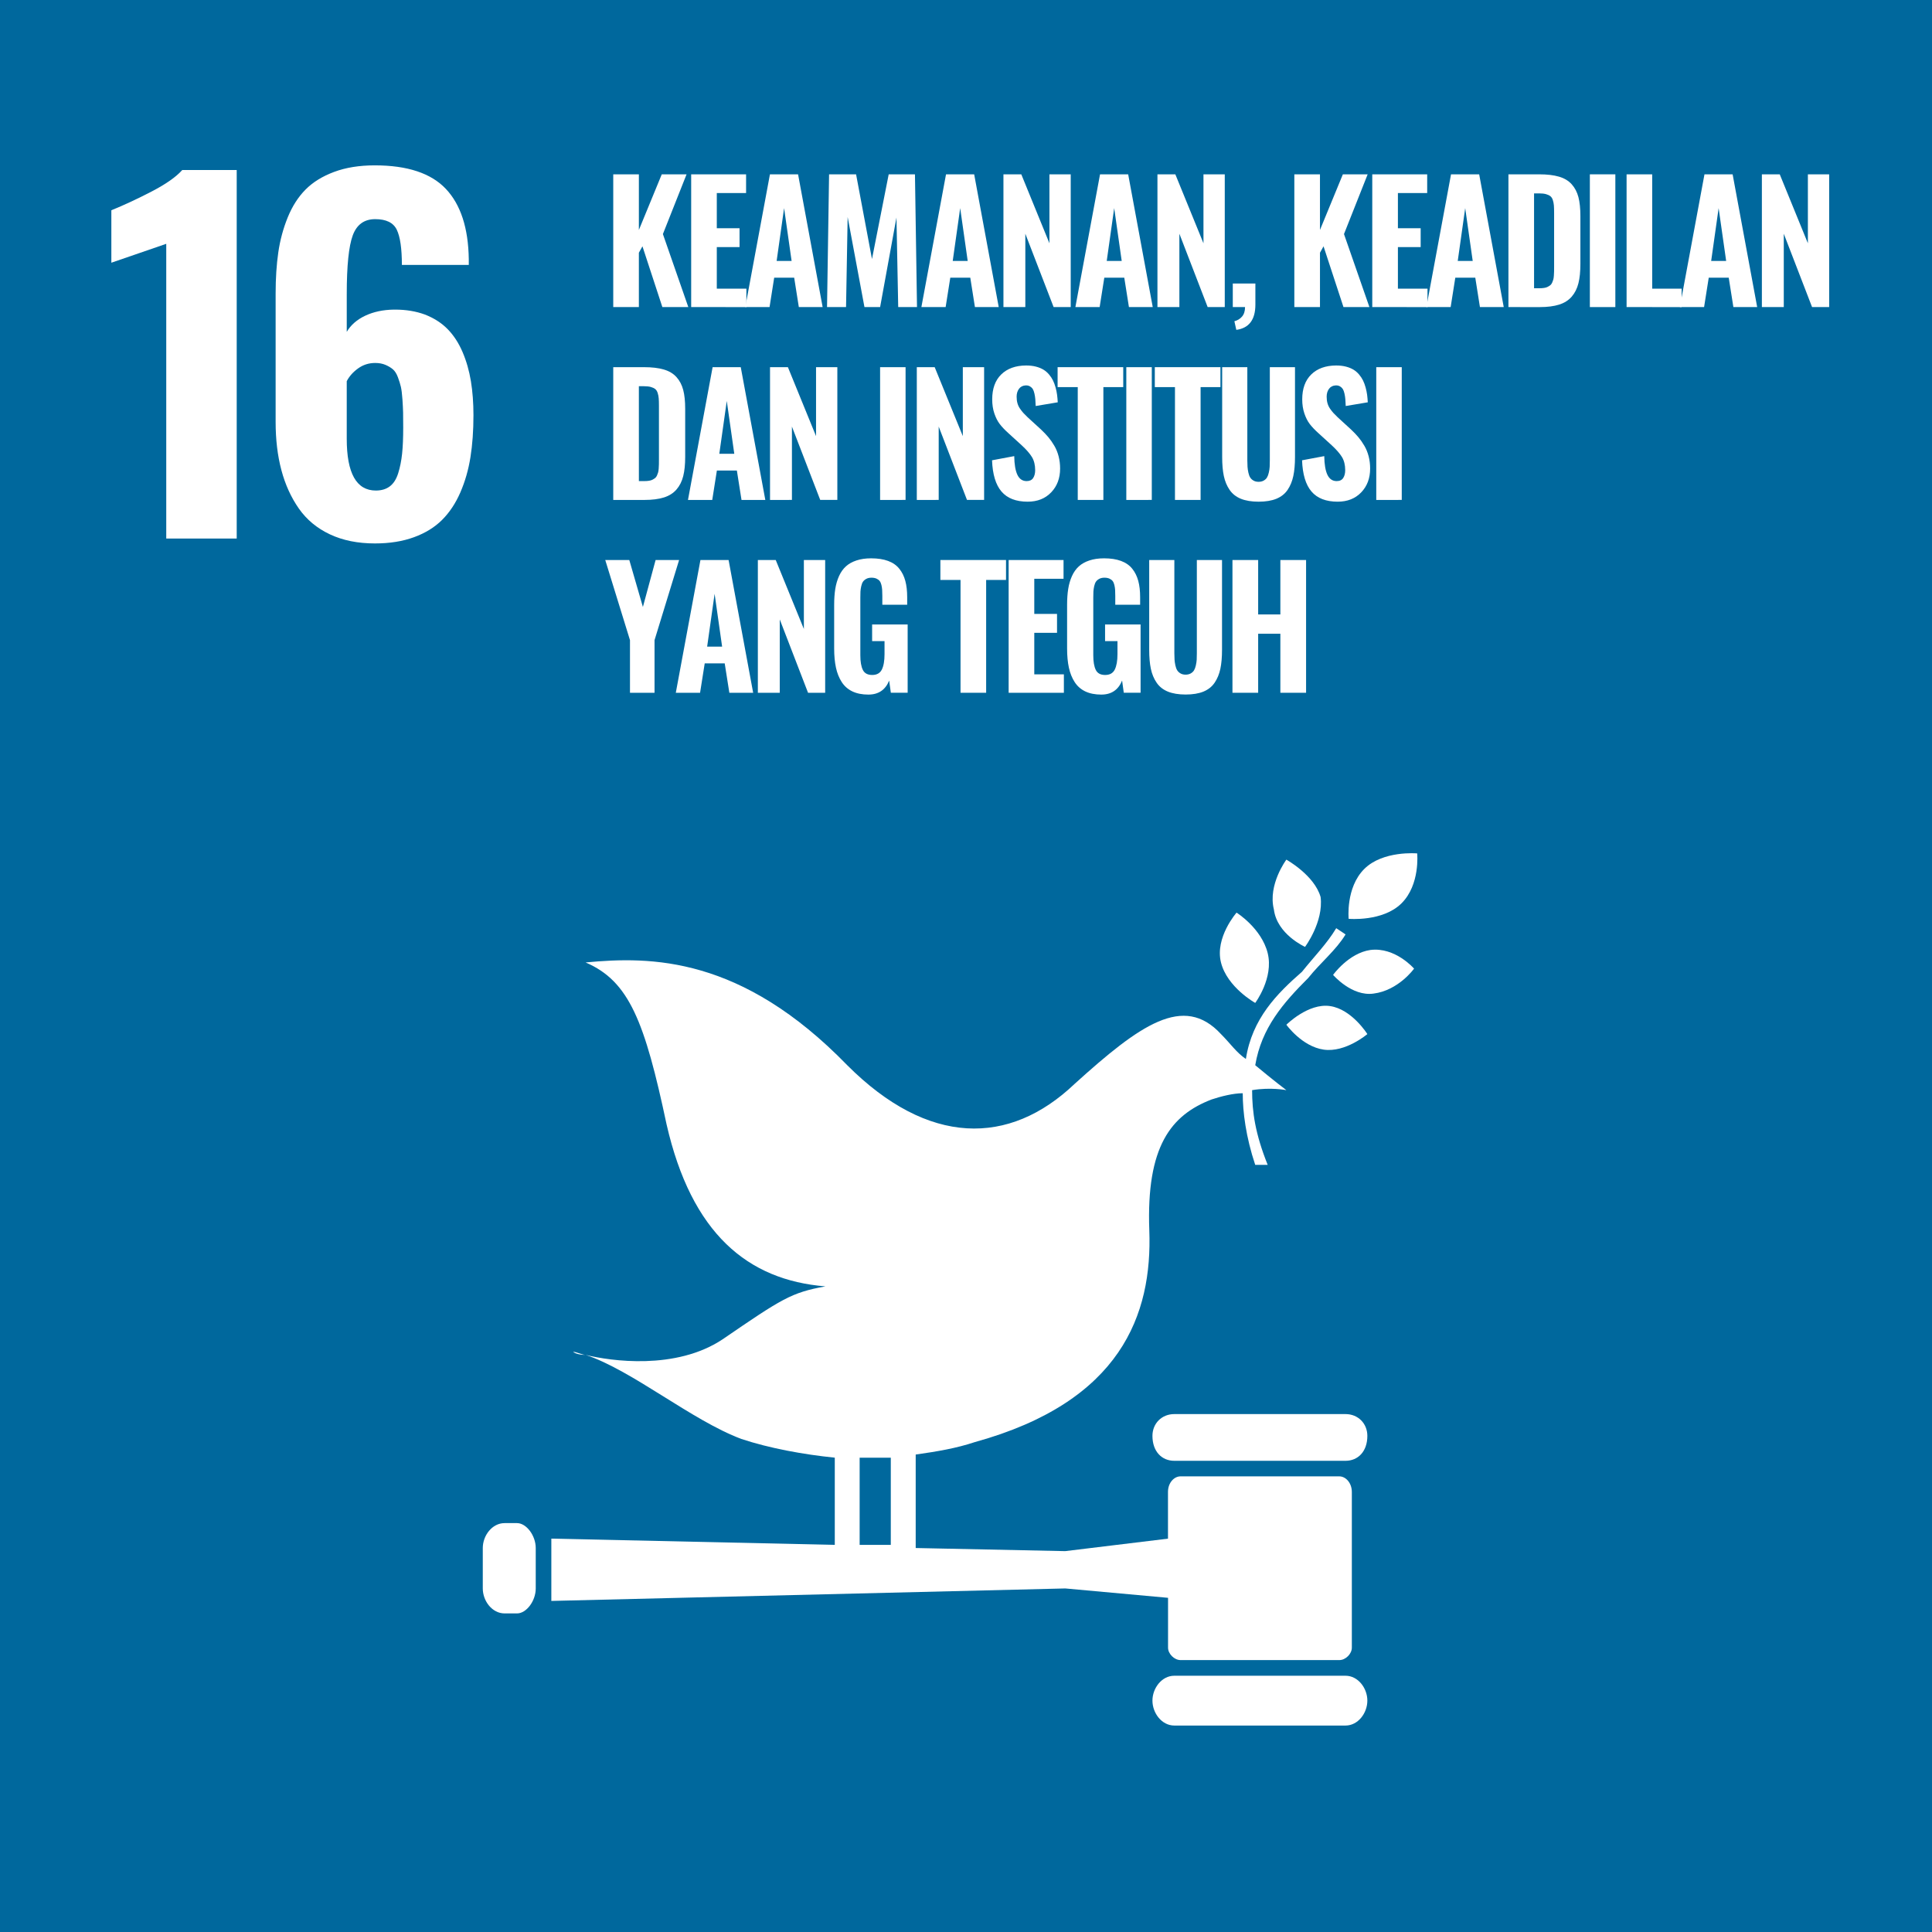 <svg enable-background="new 0 0 216 216" height="216" viewBox="0 0 216 216" width="216" xmlns="http://www.w3.org/2000/svg"><path d="m0 0h216.25v216.249h-216.25z" fill="#00689d"/><g fill="#fff"><path d="m143.818 96.109s-2.09 2.789-1.396 5.569c.351 2.792 3.483 4.183 3.483 4.183s2.088-2.786 1.74-5.572c-.693-2.44-3.827-4.18-3.827-4.18z"/><path d="m140.336 112.127s2.088-2.782 1.393-5.572c-.694-2.782-3.48-4.522-3.48-4.522s-2.441 2.784-1.742 5.572c.695 2.784 3.829 4.522 3.829 4.522z"/><path d="m149.041 108.995s2.09 2.438 4.525 2.088c2.785-.349 4.529-2.788 4.529-2.788s-2.091-2.434-4.877-2.088c-2.437.348-4.177 2.788-4.177 2.788z"/><path d="m152.523 97.154c-2.09 2.09-1.742 5.571-1.742 5.571s3.83.35 5.919-1.742c2.092-2.086 1.743-5.571 1.743-5.571s-3.832-.346-5.92 1.742z"/><path d="m147.995 117.35c2.438.35 4.877-1.738 4.877-1.738s-1.741-2.789-4.181-3.133c-2.437-.352-4.873 2.088-4.873 2.088s1.743 2.437 4.177 2.783z"/><path d="m150.434 158.096h-19.149c-1.397 0-2.44 1.045-2.44 2.437 0 1.743 1.043 2.786 2.44 2.786h19.149c1.395 0 2.438-1.043 2.438-2.786 0-1.392-1.045-2.437-2.438-2.437z"/><path d="m150.434 187.35h-19.149c-1.397 0-2.44 1.387-2.44 2.78 0 1.397 1.043 2.788 2.44 2.788h19.149c1.395 0 2.438-1.391 2.438-2.788 0-1.394-1.045-2.78-2.438-2.78z"/><path d="m65.468 151.479c-.35 0-1.045-.346-1.395-.346 0 0 .349.346 1.395.346z"/><path d="m96.109 162.973h3.483v9.748h-3.483zm53.629 2.086h-17.76c-.695 0-1.396.696-1.396 1.741v5.222l-11.491 1.396-16.715-.348v-10.45c2.438-.347 4.527-.699 6.617-1.394 16.363-4.521 19.848-14.276 19.5-23.68-.348-9.398 2.438-12.884 6.967-14.626 1.043-.348 2.438-.696 3.479-.696 0 2.092.35 4.875 1.396 8.01h1.394c-1.394-3.479-1.742-5.918-1.742-8.354 2.09-.353 3.832 0 3.832 0s-1.396-1.047-3.482-2.788c.697-4.177 3.135-6.966 5.92-9.748 1.393-1.741 3.135-3.138 4.178-4.875l-1.043-.697c-1.045 1.74-2.438 3.132-3.83 4.875-2.787 2.437-5.574 5.223-6.271 9.746-1.043-.694-1.741-1.738-2.785-2.781-4.178-4.528-9.055-1.045-16.366 5.57-7.314 6.967-16.368 6.967-25.418-2.09-11.842-12.188-21.939-12.188-29.251-11.489 4.873 2.083 6.614 6.615 9.053 18.105 2.786 12.188 9.055 17.411 17.76 18.11-3.831.691-4.875 1.388-11.493 5.916-5.224 3.479-12.534 2.437-15.319 1.742 5.222 1.736 11.838 7.309 17.41 9.4 3.135 1.042 6.963 1.741 10.448 2.093v9.749l-31.69-.699v6.967l57.458-1.396 11.491 1.048v5.572c0 .693.699 1.389 1.396 1.389h17.76c.695 0 1.393-.693 1.393-1.389v-17.41c-.007-1.045-.704-1.741-1.4-1.741z"/><path d="m59.896 177.593c0 1.396-1.045 2.789-2.09 2.789h-1.394c-1.393 0-2.436-1.394-2.436-2.789v-4.522c0-1.393 1.043-2.785 2.436-2.785h1.394c1.045 0 2.09 1.395 2.09 2.785z"/><path d="m68.562 34.332v-14.842h2.865v6.221l2.559-6.221h2.773l-2.646 6.679 2.841 8.163h-2.901l-2.226-6.794-.4.717v6.077z"/><path d="m77.274 34.332v-14.842h6.139v2.095h-3.274v3.93h2.543v2.112h-2.543v4.645h3.308v2.061z"/><path d="m83.325 34.332 2.755-14.842h3.146l2.746 14.842h-2.662l-.519-3.285h-2.236l-.518 3.285zm3.504-5.157h1.674l-.84-5.908z"/><path d="m92.464 34.332.228-14.842h3.019l1.778 9.471 1.869-9.471h2.935l.229 14.842h-2.101l-.195-10.016-1.828 10.016h-1.751l-1.879-10.072-.179 10.072z"/><path d="m103.012 34.332 2.754-14.842h3.148l2.745 14.842h-2.661l-.519-3.285h-2.236l-.519 3.285zm3.504-5.157h1.674l-.84-5.908z"/><path d="m112.186 34.332v-14.842h1.996l3.146 7.709v-7.709h2.38v14.842h-1.912l-3.163-8.2v8.2z"/><path d="m120.23 34.332 2.756-14.842h3.146l2.746 14.842h-2.662l-.52-3.285h-2.234l-.52 3.285zm3.504-5.157h1.675l-.841-5.908z"/><path d="m129.404 34.332v-14.842h2l3.145 7.709v-7.709h2.381v14.842h-1.912l-3.162-8.2v8.2z"/><path d="m138.221 36.88-.215-.965c.352-.091.639-.266.859-.525s.332-.611.332-1.058h-1.37v-2.635h2.526v2.355c.001 1.688-.71 2.632-2.132 2.828z"/><path d="m144.709 34.332v-14.842h2.865v6.221l2.56-6.221h2.772l-2.646 6.679 2.842 8.163h-2.9l-2.229-6.794-.398.717v6.077z"/><path d="m153.421 34.332v-14.842h6.14v2.095h-3.273v3.93h2.544v2.112h-2.544v4.645h3.309v2.061z"/><path d="m159.473 34.332 2.754-14.842h3.147l2.746 14.842h-2.662l-.519-3.285h-2.235l-.519 3.285zm3.504-5.157h1.674l-.84-5.908z"/><path d="m168.645 34.332v-14.842h3.428c.89 0 1.631.086 2.223.261.592.173 1.064.453 1.42.849.355.395.605.873.753 1.438.147.564.22 1.268.22 2.117v5.351c0 .862-.071 1.583-.22 2.166-.147.587-.396 1.082-.747 1.49-.353.408-.82.707-1.404.892-.584.184-1.31.279-2.176.279zm2.865-2.105h.596c.197 0 .375-.011.531-.037.155-.021.29-.064.402-.123.113-.061.21-.123.29-.184.077-.062.146-.153.2-.272.053-.121.096-.233.127-.337s.055-.25.068-.434c.014-.186.022-.35.024-.492s.004-.337.004-.581v-5.954c0-.352-.009-.631-.024-.842-.018-.208-.058-.408-.119-.603-.062-.195-.155-.339-.276-.434-.121-.097-.285-.17-.489-.229-.203-.056-.459-.084-.765-.084h-.569z"/><path d="m177.748 34.332v-14.842h2.85v14.842z"/><path d="m181.854 34.332v-14.842h2.864v12.782h3.291v2.061z"/><path d="m187.809 34.332 2.754-14.842h3.147l2.745 14.842h-2.661l-.519-3.285h-2.236l-.52 3.285zm3.502-5.157h1.676l-.842-5.908z"/><path d="m196.98 34.332v-14.842h1.998l3.146 7.709v-7.709h2.38v14.842h-1.912l-3.163-8.2v8.2z"/><path d="m68.562 55.893v-14.843h3.427c.89 0 1.63.086 2.222.261.593.173 1.066.453 1.421.849.354.395.605.873.753 1.438.148.564.22 1.268.22 2.117v5.351c0 .862-.072 1.583-.22 2.166-.148.587-.396 1.082-.749 1.49-.352.408-.819.707-1.402.892-.584.184-1.31.279-2.177.279zm2.866-2.106h.594c.199 0 .375-.011.533-.037.155-.021.29-.064.403-.123.113-.061.208-.123.288-.184.08-.062.147-.153.201-.272.054-.121.095-.233.127-.337.031-.104.054-.25.069-.434.013-.186.021-.35.024-.492.003-.143.004-.337.004-.581v-5.954c0-.352-.008-.631-.026-.842-.015-.208-.056-.408-.118-.604-.063-.194-.155-.339-.277-.434-.121-.097-.285-.17-.488-.229-.206-.056-.459-.084-.765-.084h-.57z"/><path d="m76.917 55.893 2.754-14.842h3.147l2.746 14.842h-2.662l-.518-3.285h-2.236l-.518 3.285zm3.503-5.158h1.674l-.84-5.908z"/><path d="m86.09 55.893v-14.843h1.999l3.146 7.709v-7.709h2.381v14.842h-1.914l-3.163-8.2v8.2z"/><path d="m98.396 55.893v-14.843h2.848v14.842z"/><path d="m102.5 55.893v-14.843h1.999l3.146 7.709v-7.709h2.38v14.842h-1.914l-3.163-8.2v8.2z"/><path d="m114.9 56.089c-1.309 0-2.287-.378-2.933-1.136s-.997-1.924-1.055-3.492l2.481-.466c.014.926.131 1.622.354 2.093.224.466.567.7 1.033.7.334 0 .577-.115.727-.341.149-.228.226-.52.226-.875 0-.585-.121-1.076-.36-1.473-.241-.395-.629-.84-1.161-1.328l-1.513-1.38c-.388-.35-.696-.68-.931-.989-.237-.307-.435-.7-.597-1.173-.161-.475-.241-1-.241-1.581 0-1.199.336-2.127 1.01-2.786.677-.661 1.604-.994 2.781-1 .396 0 .76.041 1.09.125.328.084.609.199.844.341.238.143.445.324.627.538s.328.437.441.667c.112.229.211.488.289.777.079.292.137.564.17.823s.06.544.076.845l-2.467.415c-.012-.305-.023-.56-.042-.76-.017-.205-.049-.415-.099-.633-.047-.216-.111-.389-.189-.512-.079-.119-.188-.22-.324-.298s-.298-.11-.484-.1c-.317.02-.562.149-.733.384-.174.24-.26.529-.26.868 0 .27.028.512.089.73.061.22.156.428.294.624.136.194.259.354.369.473.11.121.271.283.479.483l1.489 1.361c.317.298.593.589.829.868.234.281.455.598.667.958.208.356.369.751.479 1.181.11.428.166.886.166 1.367 0 1.082-.334 1.967-1 2.661-.662.695-1.537 1.041-2.621 1.041z"/><path d="m120.494 55.893v-12.614h-2.252v-2.229h7.338v2.229h-2.221v12.614z"/><path d="m125.923 55.893v-14.843h2.849v14.842z"/><path d="m131.363 55.893v-12.614h-2.254v-2.229h7.338v2.229h-2.219v12.614z"/><path d="m140.714 56.089c-.788 0-1.45-.11-1.985-.326-.537-.22-.955-.551-1.258-.996-.305-.442-.519-.961-.645-1.548-.125-.585-.186-1.298-.186-2.133v-10.036h2.812v10.42c0 .278.008.52.022.719.014.201.045.415.094.641.047.227.115.408.203.551.088.141.211.257.371.348.157.093.348.138.569.138.22 0 .411-.045.573-.138.162-.091.285-.207.369-.348.085-.143.154-.324.203-.551.053-.227.082-.44.095-.635.012-.196.017-.44.017-.726v-10.419h2.814v10.035c0 .835-.062 1.548-.188 2.133-.123.587-.338 1.106-.637 1.548-.303.445-.721.775-1.255.996-.531.217-1.196.327-1.988.327z"/><path d="m149.561 56.089c-1.31 0-2.287-.378-2.935-1.136-.646-.758-.997-1.924-1.054-3.492l2.482-.466c.012.926.131 1.622.354 2.093.225.466.568.7 1.033.7.334 0 .576-.115.728-.341.149-.228.226-.52.226-.875 0-.585-.121-1.076-.36-1.473-.241-.395-.63-.84-1.161-1.328l-1.514-1.38c-.387-.35-.695-.68-.932-.989-.236-.307-.435-.7-.596-1.173-.162-.475-.242-1-.242-1.581 0-1.199.338-2.127 1.012-2.786.676-.661 1.603-.994 2.78-1 .397 0 .761.041 1.089.125s.61.199.846.341c.236.143.443.324.625.538s.328.437.443.667c.111.229.209.488.288.777.08.292.136.564.171.823.033.259.059.544.075.845l-2.466.415c-.012-.305-.025-.56-.043-.76-.016-.205-.049-.415-.098-.633-.047-.216-.111-.389-.189-.512-.08-.119-.188-.22-.324-.298s-.298-.11-.484-.1c-.317.02-.562.149-.735.384-.172.24-.259.529-.259.868 0 .27.029.512.089.73.062.22.157.428.293.624.137.194.26.354.37.473.111.121.27.283.48.483l1.487 1.361c.317.298.593.589.829.868.236.281.457.598.668.958.209.356.369.751.479 1.181.112.428.166.886.166 1.367 0 1.082-.332 1.967-.998 2.661-.666.695-1.541 1.041-2.623 1.041z"/><path d="m153.868 55.893v-14.843h2.85v14.842z"/><path d="m70.433 77.453v-5.883l-2.765-8.959h2.689l1.52 5.248 1.421-5.248h2.627l-2.747 8.959v5.883z"/><path d="m75.556 77.453 2.754-14.842h3.148l2.746 14.842h-2.662l-.518-3.285h-2.236l-.519 3.285zm3.504-5.157h1.674l-.84-5.908z"/><path d="m84.729 77.453v-14.842h1.999l3.146 7.709v-7.709h2.381v14.842h-1.914l-3.163-8.2v8.2z"/><path d="m97.089 77.656c-.699 0-1.296-.119-1.794-.356-.499-.24-.896-.59-1.191-1.05-.295-.456-.509-.993-.642-1.602-.133-.614-.201-1.326-.201-2.138v-4.885c0-.667.042-1.263.124-1.782.082-.518.223-.998.42-1.438.2-.438.454-.797.766-1.082.311-.283.705-.505 1.178-.661.473-.16 1.022-.24 1.646-.24.737 0 1.368.097 1.897.292.526.194.944.486 1.252.875.31.384.534.838.673 1.36.139.519.208 1.127.208 1.823v.842h-2.779v-1c0-.276-.007-.499-.019-.674-.011-.173-.039-.354-.084-.542s-.111-.333-.196-.442c-.084-.108-.202-.194-.353-.264-.151-.067-.334-.104-.557-.104-.231 0-.428.043-.586.129-.159.088-.279.192-.366.315-.084.123-.151.293-.199.514-.05.22-.077.419-.086.59-.009.175-.013.401-.013.68v6.438c0 .721.094 1.27.282 1.646.187.376.534.563 1.046.563.515 0 .873-.201 1.076-.603.201-.406.301-.978.301-1.723v-1.458h-1.387v-1.864h3.972v7.636h-1.879l-.188-1.361c-.425 1.046-1.199 1.566-2.321 1.566z"/><path d="m107.388 77.453v-12.614h-2.252v-2.229h7.338v2.229h-2.221v12.614z"/><path d="m112.768 77.453v-14.842h6.137v2.095h-3.271v3.93h2.543v2.112h-2.543v4.645h3.309v2.061z"/><path d="m123.129 77.656c-.697 0-1.296-.119-1.795-.356-.499-.24-.895-.59-1.189-1.05-.295-.456-.508-.993-.642-1.602-.133-.614-.2-1.326-.2-2.138v-4.885c0-.667.041-1.263.125-1.782.079-.518.221-.998.42-1.438.197-.438.452-.797.766-1.082.312-.283.703-.505 1.178-.661.473-.16 1.021-.24 1.646-.24.735 0 1.369.097 1.896.292.526.194.944.486 1.255.875.309.384.532.838.672 1.36.141.519.207 1.127.207 1.823v.842h-2.779v-1c0-.276-.006-.499-.018-.674-.012-.173-.038-.354-.084-.542-.045-.188-.111-.333-.195-.442-.084-.108-.203-.194-.354-.264-.149-.067-.335-.104-.558-.104-.231 0-.428.043-.586.129-.158.088-.281.192-.365.315s-.15.293-.2.514c-.048.22-.075.419-.085.59-.008.175-.014.401-.014.68v6.438c0 .721.095 1.27.281 1.646s.534.563 1.047.563c.516 0 .873-.201 1.075-.603.2-.406.302-.978.302-1.723v-1.458h-1.387v-1.864h3.971v7.636h-1.879l-.188-1.361c-.427 1.046-1.2 1.566-2.323 1.566z"/><path d="m132.555 77.649c-.787 0-1.451-.11-1.984-.326-.535-.22-.957-.551-1.258-.996-.306-.442-.52-.961-.645-1.548-.124-.585-.186-1.298-.186-2.133v-10.035h2.812v10.419c0 .278.008.518.021.719s.045.415.093.641c.049.227.116.408.204.551.09.141.213.257.371.348.158.093.349.138.568.138.221 0 .413-.045.575-.138.161-.091.284-.207.369-.348.085-.143.153-.324.203-.551.052-.227.083-.44.095-.635.012-.196.016-.44.016-.726v-10.418h2.815v10.035c0 .835-.062 1.548-.187 2.133-.125.587-.338 1.106-.64 1.548-.301.445-.719.775-1.254.996-.529.216-1.195.326-1.988.326z"/><path d="m137.79 77.453v-14.842h2.874v6.085h2.482v-6.085h2.875v14.842h-2.875v-6.6h-2.482v6.6z"/><path d="m18.587 60.211v-32.952l-6.138 2.113v-5.865c1.391-.563 2.887-1.259 4.486-2.087 1.598-.828 2.746-1.631 3.441-2.411h6.088v41.203h-7.877z"/><path d="m41.923 60.757c-1.922 0-3.603-.339-5.044-1.019-1.442-.68-2.597-1.64-3.467-2.883s-1.52-2.671-1.95-4.287c-.432-1.616-.646-3.417-.646-5.405v-14.337c0-1.706.099-3.243.298-4.609.198-1.368.55-2.672 1.055-3.915.506-1.243 1.169-2.277 1.989-3.106s1.884-1.487 3.194-1.976c1.307-.489 2.824-.733 4.547-.733 3.644 0 6.295.878 7.952 2.634 1.656 1.756 2.509 4.374 2.56 7.853v.646h-7.48c0-1.839-.191-3.152-.572-3.939s-1.185-1.18-2.411-1.18-2.062.605-2.509 1.814-.671 3.396-.671 6.561v4.224c.448-.762 1.135-1.362 2.062-1.802.929-.438 1.996-.666 3.206-.683h.15c1.208 0 2.311.183 3.306.546 1.026.398 1.879.944 2.558 1.64.68.696 1.235 1.549 1.666 2.56.432 1.01.741 2.096.932 3.255.19 1.16.286 2.427.286 3.802 0 1.723-.112 3.289-.336 4.697s-.601 2.721-1.13 3.939c-.53 1.217-1.209 2.24-2.038 3.068-.828.83-1.875 1.476-3.143 1.938-1.27.465-2.724.697-4.364.697zm.1-5.914c.629 0 1.151-.157 1.565-.472.414-.314.725-.803.932-1.466.207-.662.352-1.387.435-2.174s.125-1.76.125-2.92c0-.745-.004-1.308-.012-1.69-.009-.381-.034-.874-.075-1.479-.042-.604-.1-1.067-.173-1.392-.075-.322-.187-.683-.335-1.08-.149-.398-.336-.692-.56-.882-.224-.191-.501-.356-.833-.497s-.712-.211-1.144-.211c-.712 0-1.35.203-1.913.609-.563.405-.986.881-1.268 1.428v6.437c0 3.859 1.085 5.789 3.256 5.789z"/></g></svg>